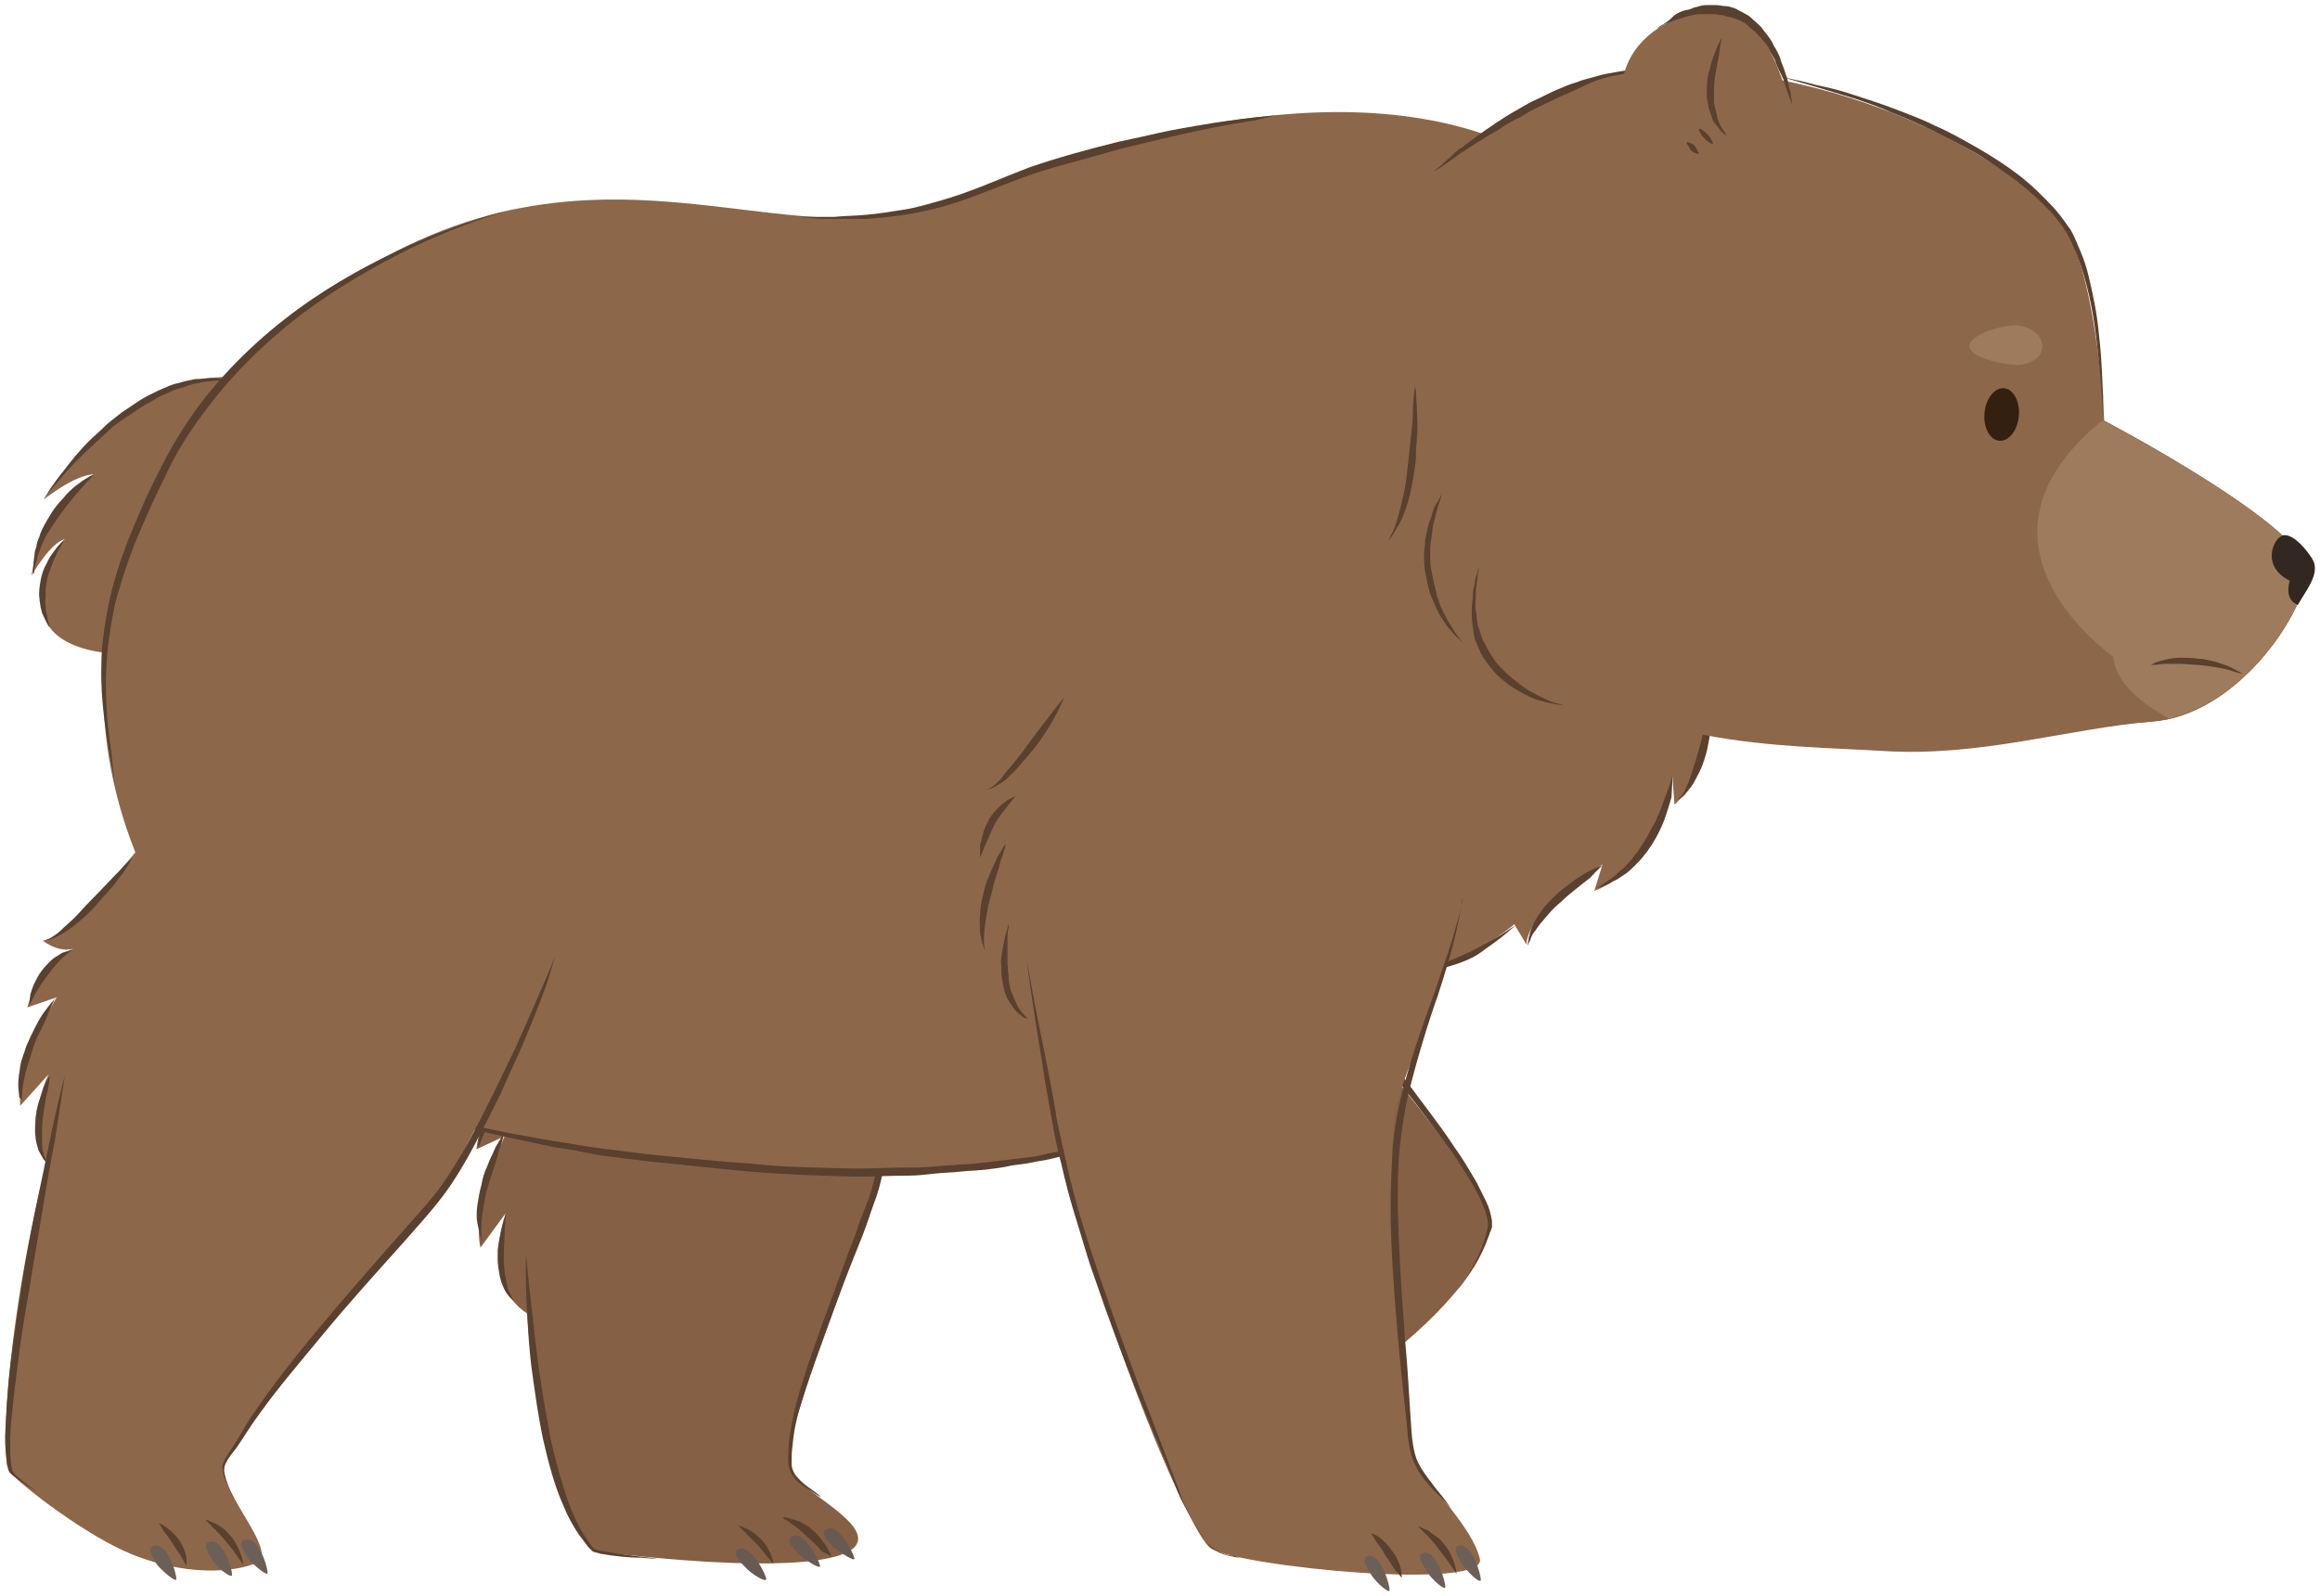 <svg xmlns="http://www.w3.org/2000/svg" xmlns:xlink="http://www.w3.org/1999/xlink" width="228.89" height="157.485" viewBox="16.6 15.6 228.89 157.485" version="1.1" xml:space="preserve">
  <!-- Generator: Sketch 49.3 (51167) - http://www.bohemiancoding.com/sketch -->
  <defs/>
  <g>
    <title>bear-walk-f</title>
    <desc>Created with Sketch.</desc>
    <g id="bear-walk-f" stroke="none" fill-rule="evenodd">
      <g id="bear-walk11" fill-rule="nonzero">
        <g id="Group">
          <path d="M 163.3 98 C 155.7 112.6 149.6 116.4 149.6 116.4 C 149.6 116.4 163.9 133 163.7 136.2 C 163.2 144.5 141.7 160 138.6 153.7 C 135.7 147.7 142.8 140.7 142.8 140.7 C 142.8 140.7 128.1 126.5 127 125.2 C 124.8 122.6 107.8 115.5 116.1 94 C 135.6 51.2 173.8 77.7 163.3 98 Z " id="Shape" fill="#856045" stroke-width="1"/>
          <path d="M 129.6 76.4 C 129.6 76.4 119.5 84.3 117.2 83.5 C 117.2 83.5 118.9 85.8 121 84.8 C 121 84.8 116.3 85.5 114.2 89.5 L 117.3 89.3 C 117.3 89.3 111.8 94.5 111.1 98.7 L 114.6 96.4 C 114.6 96.4 109.8 101.8 113 106.4 " id="Shape" fill="#856045" stroke-width="1"/>
          <path d="M 117.4 83.5 C 117.4 83.5 117.6 83.6 117.9 83.6 C 118.2 83.6 118.7 83.5 119.3 83.3 C 120.4 83 121.8 82.3 123.1 81.5 C 123.7 81.1 124.4 80.7 124.9 80.2 C 125.5 79.8 126 79.4 126.4 79 C 127.3 78.3 127.8 77.7 127.8 77.7 C 127.8 77.7 127.1 78.1 126.2 78.7 C 125.2 79.3 124 80.1 122.7 80.9 C 122.1 81.3 121.4 81.7 120.8 82 C 120.2 82.3 119.6 82.7 119.1 82.9 C 118.6 83.1 118.2 83.3 117.9 83.4 C 117.6 83.5 117.4 83.5 117.4 83.5 Z " id="Shape" fill="#59402F" stroke-width="1"/>
          <path d="M 114.2 89.6 C 114.2 89.6 114.5 89.3 115 88.8 C 115.5 88.3 116.1 87.7 116.8 87.1 C 117.1 86.8 117.5 86.5 117.8 86.3 C 118 86.2 118.1 86.1 118.3 86 C 118.5 85.9 118.6 85.8 118.8 85.7 C 119.1 85.5 119.4 85.4 119.5 85.3 C 119.7 85.2 119.8 85.2 119.8 85.2 C 119.8 85.2 119.7 85.2 119.5 85.2 C 119.3 85.2 119 85.2 118.6 85.3 C 118.4 85.3 118.2 85.4 118 85.5 C 117.8 85.6 117.6 85.7 117.4 85.8 C 117 86 116.6 86.3 116.2 86.6 C 115.5 87.2 114.9 88 114.5 88.6 C 114.3 89.2 114.2 89.6 114.2 89.6 Z " id="Shape" fill="#59402F" stroke-width="1"/>
          <path d="M 111 98.7 C 111 98.7 111.2 98 111.6 97 C 112.1 96 112.8 94.8 113.6 93.7 C 114 93.1 114.4 92.6 114.9 92 C 115.3 91.5 115.7 91 116.1 90.6 C 116.4 90.2 116.7 89.8 116.9 89.6 C 117.1 89.4 117.2 89.2 117.2 89.2 C 117.2 89.2 117 89.3 116.8 89.5 C 116.6 89.7 116.2 90 115.8 90.3 C 115 91 114 92.1 113.1 93.3 C 112.7 93.9 112.3 94.5 112 95.1 C 111.7 95.7 111.4 96.3 111.3 96.8 C 111.1 97.3 111.1 97.8 111 98.1 C 111 98.5 111 98.7 111 98.7 Z " id="Shape" fill="#59402F" stroke-width="1"/>
          <path d="M 142.6 140.6 C 142.6 140.6 140.2 138.5 136.7 135.2 C 135.8 134.4 134.9 133.5 133.9 132.5 C 132.9 131.5 132 130.4 131.1 129.2 C 130.1 128 129.1 126.9 128 125.7 C 126.9 124.5 125.7 123.5 124.5 122.4 C 123.3 121.4 121.9 120.5 120.6 119.6 C 119.4 118.7 118.4 117.5 117.6 116.2 C 117.2 115.6 116.8 114.9 116.4 114.3 C 116.2 114 116.1 113.7 115.9 113.4 C 115.8 113.1 115.6 112.8 115.5 112.5 C 115 111.2 114.7 110 114.5 108.8 C 114.1 106.4 114.1 104.4 114.2 103 C 114.3 101.6 114.4 100.8 114.4 100.8 C 114.4 100.8 114.2 101.6 114.1 103 C 114 104.4 113.9 106.4 114.2 108.8 C 114.4 110 114.7 111.3 115.2 112.6 C 115.3 112.9 115.5 113.3 115.6 113.6 C 115.8 113.9 115.9 114.2 116.1 114.6 C 116.5 115.3 116.8 115.9 117.2 116.5 C 118 117.8 119 119.1 120.3 120.1 C 121.6 121.1 122.9 121.9 124.2 122.9 C 125.4 123.9 126.6 124.9 127.7 126.1 C 128.8 127.2 129.9 128.3 130.9 129.4 C 131.9 130.5 132.9 131.6 133.9 132.6 C 134.9 133.6 135.8 134.5 136.7 135.3 C 138.5 136.9 140 138.2 141.1 139.2 C 142 140.1 142.6 140.6 142.6 140.6 Z " id="Shape" fill="#59402F" stroke-width="1"/>
          <path d="M 112.8 106 C 112.8 106 112.5 105.4 112.4 104.5 C 112.3 104 112.3 103.5 112.4 102.9 C 112.4 102.6 112.5 102.3 112.5 102 C 112.5 101.7 112.6 101.4 112.7 101.1 C 112.8 100.8 112.9 100.5 113 100.2 C 113.1 99.9 113.2 99.6 113.3 99.4 C 113.5 98.9 113.8 98.4 113.9 97.9 C 114.1 97.5 114.3 97.1 114.4 96.9 C 114.5 96.6 114.6 96.5 114.6 96.5 C 114.6 96.5 114.5 96.6 114.3 96.8 C 114.1 97 113.9 97.3 113.6 97.7 C 113.3 98.1 113 98.6 112.8 99.1 C 112.7 99.4 112.5 99.6 112.4 100 C 112.3 100.3 112.2 100.6 112.1 100.9 C 111.9 101.5 111.8 102.2 111.8 102.8 C 111.8 103.1 111.8 103.4 111.8 103.7 C 111.8 104 111.9 104.2 112 104.5 C 112.1 105 112.3 105.3 112.5 105.6 C 112.7 105.9 112.8 106 112.8 106 Z " id="Shape" fill="#59402F" stroke-width="1"/>
          <path d="M 159.9 143.4 C 160.9 142.4 161.6 141.3 162.3 140.1 C 162.6 139.5 162.9 138.9 163.2 138.2 C 163.3 137.9 163.5 137.6 163.6 137.2 C 163.7 137.1 163.7 136.9 163.8 136.7 C 163.8 136.5 163.8 136.3 163.8 136.1 C 163.7 135.4 163.5 134.7 163.2 134.1 C 162.9 133.5 162.6 132.9 162.3 132.3 C 161.6 131.1 160.9 129.9 160.1 128.8 C 158.6 126.5 156.9 124.4 155.3 122.2 C 153.6 120 151.9 118 150.1 115.9 L 150.1 116.3 C 152 114.8 153.6 113.1 155.1 111.3 C 155.8 110.4 156.6 109.4 157.2 108.5 C 157.5 108 157.8 107.5 158.1 107 C 158.4 106.5 158.7 106 159 105.5 C 158.4 106.5 157.7 107.5 157 108.4 C 156.3 109.3 155.6 110.2 154.8 111.1 C 154 112 153.2 112.8 152.4 113.6 C 151.6 114.4 150.7 115.2 149.8 115.9 L 149.5 116.1 L 149.7 116.3 C 151.5 118.4 153.2 120.5 154.8 122.6 C 156.5 124.7 158.1 126.9 159.7 129.1 C 160.5 130.2 161.2 131.3 161.9 132.5 C 162.2 133.1 162.6 133.7 162.8 134.3 C 163.1 134.9 163.3 135.5 163.4 136.2 C 163.4 136.4 163.4 136.5 163.4 136.6 C 163.4 136.8 163.3 136.9 163.3 137.1 C 163.2 137.4 163.1 137.7 163 138.1 C 162.8 138.7 162.5 139.4 162.2 140 C 161.9 140.6 161.6 141.2 161.2 141.8 C 160.8 142.3 160.4 142.9 159.9 143.4 Z " id="Shape" fill="#59402F" stroke-width="1"/>
          <g id="Shape">
            <path d="M 139.1 146.9 C 139.1 146.9 139.4 147.1 139.9 147.1 C 140.4 147.2 141.1 147.1 141.7 147 C 142.3 146.8 142.9 146.5 143.3 146.2 C 143.7 145.9 143.9 145.6 143.9 145.6 C 143.9 145.6 143.8 145.6 143.7 145.7 C 143.6 145.7 143.4 145.8 143.1 145.9 C 142.6 146 142.1 146.2 141.5 146.4 C 140.9 146.6 140.3 146.7 139.8 146.8 C 139.4 146.8 139.1 146.9 139.1 146.9 Z " fill="#59402F" stroke-width="1"/>
            <path d="M 137.8 152.4 C 137.8 152.4 138.2 152.5 138.8 152.5 C 139.4 152.5 140.2 152.4 140.9 152.1 C 141.3 152 141.6 151.8 141.9 151.6 C 142.2 151.4 142.5 151.2 142.7 151 C 142.9 150.8 143.1 150.6 143.2 150.5 C 143.3 150.4 143.3 150.3 143.3 150.3 C 143.3 150.3 143.2 150.3 143.1 150.4 C 143 150.5 142.7 150.6 142.5 150.7 C 142 151 141.4 151.3 140.7 151.5 C 140 151.8 139.3 152 138.8 152.1 C 138.1 152.2 137.8 152.4 137.8 152.4 Z " fill="#59402F" stroke-width="1"/>
            <path d="M 138.1 145.6 C 138.7 145.8 141.5 145.8 141.9 144.8 C 142.3 143.8 141 144.1 140.1 144.3 C 139.2 144.5 137.7 145.4 138.1 145.6 Z " fill="#6C5F57" stroke-width="1"/>
            <path d="M 136.8 150.9 C 137.4 151.1 140.2 151.1 140.6 150.1 C 141 149 139.7 149.4 138.8 149.6 C 137.9 149.8 136.4 150.8 136.8 150.9 Z " fill="#6C5F57" stroke-width="1"/>
            <path d="M 136.5 154.5 C 137.1 154.7 139.9 154.7 140.3 153.7 C 140.7 152.6 139.4 153 138.5 153.2 C 137.6 153.4 136.1 154.3 136.5 154.5 Z " fill="#6C5F57" stroke-width="1"/>
          </g>
          <path d="M 151 117.8 C 151 117.8 151 117.7 151 117.5 C 151 117.3 150.9 117.1 150.7 116.8 C 150.4 116.3 149.9 115.6 149.3 115.1 C 148.7 114.6 148 114.2 147.5 114 C 147.2 113.9 147 113.8 146.8 113.8 C 146.6 113.7 146.5 113.7 146.5 113.7 C 146.5 113.7 146.6 113.8 146.7 113.9 C 146.8 114 147 114.2 147.2 114.4 C 147.6 114.8 148.2 115.2 148.8 115.7 C 149.4 116.2 149.9 116.7 150.3 117.1 C 150.8 117.5 151 117.8 151 117.8 Z " id="Shape" fill="#59402F" stroke-width="1"/>
        </g>
        <g id="Group">
          <path d="M 97.3 84.1 C 97.3 84.1 111.5 106.9 102 135.8 C 97.2 150.3 92.8 159.4 95.1 161.5 C 97.4 163.6 102.2 166.1 101.1 168 C 100 169.9 92.2 170.7 75.6 168.7 C 73.6 168.5 67.8 154.9 68.6 138.5 C 69.2 125.8 65 118.5 61.9 109.7 C 58.8 101 49.9 85.6 51.4 77.8 C 52.9 70 56.1 56.1 73.5 58.4 C 90.9 60.7 96.1 77.9 97.3 84.1 Z " id="Shape" fill="#856045" stroke-width="1"/>
          <g id="Shape">
            <path d="M 92.9 169.9 C 92.9 169.9 92.9 169.6 92.7 169.1 C 92.5 168.6 92.2 168 91.7 167.5 C 91.2 167 90.7 166.6 90.2 166.4 C 89.7 166.2 89.4 166.1 89.4 166.1 C 89.4 166.1 89.5 166.2 89.6 166.3 C 89.7 166.4 89.8 166.5 90 166.7 C 90.3 167 90.8 167.5 91.2 167.9 C 91.6 168.3 92 168.8 92.3 169.2 C 92.7 169.7 92.9 169.9 92.9 169.9 Z " fill="#59402F" stroke-width="1"/>
            <path d="M 98.6 169.2 C 98.6 169.2 98.5 168.8 98.2 168.3 C 97.9 167.8 97.4 167.1 96.8 166.6 C 96.5 166.3 96.2 166.1 95.8 165.9 C 95.5 165.7 95.1 165.6 94.8 165.5 C 94.5 165.4 94.3 165.4 94.1 165.3 C 93.9 165.3 93.8 165.3 93.8 165.3 C 93.8 165.3 93.9 165.4 94 165.5 C 94.2 165.6 94.4 165.7 94.6 165.9 C 95.1 166.2 95.7 166.7 96.2 167.2 C 96.8 167.7 97.3 168.2 97.7 168.7 C 98.3 168.9 98.6 169.2 98.6 169.2 Z " fill="#59402F" stroke-width="1"/>
            <path d="M 92.2 171.4 C 92.1 170.8 90.8 168.3 89.7 168.4 C 88.6 168.6 89.5 169.6 90.1 170.2 C 90.7 170.9 92.2 171.8 92.2 171.4 Z " fill="#665A52" stroke-width="1"/>
            <path d="M 97.5 170.1 C 97.4 169.5 96.1 167 95 167.1 C 93.9 167.3 94.8 168.3 95.4 168.9 C 96.1 169.6 97.6 170.5 97.5 170.1 Z " fill="#665A52" stroke-width="1"/>
            <path d="M 100.9 169.4 C 100.8 168.8 99.5 166.3 98.4 166.4 C 97.3 166.6 98.2 167.6 98.8 168.2 C 99.5 168.8 100.9 169.7 100.9 169.4 Z " fill="#665A52" stroke-width="1"/>
          </g>
          <g id="Shape">
            <path d="M 73.3 111.2 C 73.3 111.2 66.7 122.2 64.3 122.3 C 64.3 122.3 66.7 123.9 68.3 122.1 C 68.3 122.1 64.1 124.4 63.6 129 L 66.4 127.7 C 66.4 127.7 63.1 134.5 64 138.7 L 66.5 135.3 C 66.5 135.3 63.9 142.1 68.6 145.2 " fill="#856045" stroke-width="1"/>
            <path d="M 64.5 122.2 C 64.5 122.2 64.7 122.2 65 122.1 C 65.3 122 65.7 121.7 66.2 121.4 C 67.1 120.7 68.2 119.6 69.1 118.3 C 69.6 117.7 70 117.1 70.4 116.5 C 70.8 115.9 71.1 115.3 71.4 114.8 C 71.9 113.8 72.3 113.1 72.3 113.1 C 72.3 113.1 71.8 113.7 71.1 114.6 C 70.4 115.5 69.5 116.7 68.6 117.9 C 68.2 118.5 67.7 119.1 67.3 119.6 C 66.9 120.1 66.4 120.6 66.1 121 C 65.7 121.4 65.4 121.7 65.1 121.9 C 64.6 122.1 64.5 122.2 64.5 122.2 Z " fill="#59402F" stroke-width="1"/>
            <path d="M 63.8 128.8 C 63.8 128.8 64 128.4 64.2 127.8 C 64.5 127.2 64.8 126.4 65.2 125.6 C 65.4 125.2 65.6 124.9 65.9 124.5 C 66.1 124.2 66.4 123.9 66.6 123.6 C 66.8 123.4 67 123.1 67.2 123 C 67.3 122.9 67.4 122.8 67.4 122.8 C 67.4 122.8 67.3 122.8 67.1 122.9 C 66.9 123 66.6 123.1 66.4 123.3 C 66.1 123.5 65.8 123.8 65.5 124.1 C 65.2 124.4 64.9 124.8 64.7 125.2 C 64.5 125.6 64.3 126 64.2 126.4 C 64.1 126.8 64 127.2 63.9 127.5 C 63.7 128.4 63.8 128.8 63.8 128.8 Z " fill="#59402F" stroke-width="1"/>
            <path d="M 64.2 138.1 C 64.2 138.1 64 137.4 64.1 136.4 C 64.1 135.9 64.2 135.3 64.3 134.7 C 64.4 134.1 64.5 133.4 64.7 132.8 C 64.9 132.1 65.1 131.5 65.3 130.9 C 65.5 130.3 65.7 129.7 65.8 129.2 C 66 128.7 66.1 128.3 66.2 128 C 66.3 127.7 66.3 127.5 66.3 127.5 C 66.3 127.5 66.2 127.6 66 127.9 C 65.9 128.2 65.6 128.5 65.4 129 C 65.2 129.5 64.9 130 64.7 130.6 C 64.4 131.2 64.2 131.9 64.1 132.5 C 63.9 133.2 63.8 133.9 63.7 134.5 C 63.6 135.2 63.6 135.8 63.7 136.3 C 63.8 136.8 63.9 137.3 64 137.5 C 64.1 138 64.2 138.1 64.2 138.1 Z " fill="#59402F" stroke-width="1"/>
            <path d="M 67.3 143.9 C 67.3 143.9 67.2 143.8 67.1 143.6 C 67 143.4 66.8 143.1 66.7 142.7 C 66.5 141.9 66.3 140.9 66.3 139.8 C 66.3 138.7 66.4 137.6 66.4 136.8 C 66.5 136 66.5 135.4 66.5 135.4 C 66.5 135.4 66.4 135.5 66.4 135.8 C 66.3 136 66.2 136.4 66.1 136.8 C 66 137.2 65.9 137.7 65.8 138.2 C 65.8 138.5 65.7 138.7 65.7 139 C 65.7 139.3 65.7 139.6 65.7 139.8 C 65.7 140.4 65.8 140.9 65.9 141.5 C 66 142 66.2 142.5 66.4 142.9 C 66.6 143.3 66.9 143.6 67 143.7 C 67.2 143.9 67.3 143.9 67.3 143.9 Z " fill="#59402F" stroke-width="1"/>
          </g>
          <path d="M 68.5 139.4 C 68.5 139.4 68.4 141.7 68.6 145.1 C 68.7 146.8 68.8 148.8 69.1 151 C 69.4 153.1 69.7 155.4 70.2 157.7 C 70.7 159.9 71.3 162.2 72.2 164.2 C 72.6 165.2 73.1 166.1 73.7 167 C 74 167.4 74.3 167.8 74.6 168.2 C 74.8 168.4 74.9 168.5 75.1 168.7 C 75.4 168.8 75.6 168.8 75.8 168.9 C 77.5 169.2 78.9 169.3 79.9 169.3 C 80.9 169.4 81.5 169.4 81.5 169.4 C 81.5 169.4 80.9 169.3 79.9 169.2 C 78.9 169.1 77.5 168.9 75.8 168.6 C 75.6 168.6 75.4 168.5 75.2 168.4 C 75.1 168.3 74.9 168.1 74.8 167.9 C 74.5 167.5 74.3 167.2 74 166.7 C 73.5 165.9 73.1 164.9 72.7 163.9 C 72 161.9 71.4 159.7 70.9 157.5 C 70.5 155.3 70.1 153 69.8 150.9 C 69.5 148.8 69.3 146.8 69.1 145.1 C 68.7 141.7 68.5 139.4 68.5 139.4 Z " id="Shape" fill="#59402F" stroke-width="1"/>
          <path d="M 103.2 96.5 C 103.2 96.5 103.5 100.9 103.7 107.4 C 103.8 110.7 103.9 114.5 103.9 118.6 C 103.9 120.6 103.8 122.8 103.7 124.9 C 103.6 127 103.4 129.2 103 131.3 C 102.8 132.4 102.5 133.4 102.1 134.4 C 101.7 135.4 101.3 136.4 101 137.4 C 100.2 139.4 99.5 141.4 98.8 143.3 C 97.4 147.1 96.1 150.7 95.2 153.9 C 94.8 155.5 94.5 157 94.4 158.3 C 94.4 159 94.3 159.6 94.4 160.2 C 94.5 160.8 94.8 161.3 95.1 161.6 C 95.8 162.3 96.5 162.6 96.9 162.9 C 97.3 163.2 97.6 163.3 97.6 163.3 C 97.6 163.3 97.4 163.1 97 162.8 C 96.6 162.5 95.9 162.1 95.3 161.4 C 95 161.1 94.7 160.6 94.7 160 C 94.7 159.4 94.7 158.8 94.8 158.2 C 94.9 156.9 95.2 155.4 95.7 153.9 C 96.6 150.8 98 147.2 99.4 143.4 C 100.1 141.5 100.9 139.5 101.7 137.5 C 102.1 136.5 102.4 135.5 102.8 134.4 C 103.2 133.4 103.5 132.3 103.7 131.2 C 104.1 129 104.3 126.8 104.4 124.7 C 104.5 122.5 104.5 120.4 104.5 118.4 C 104.5 114.3 104.3 110.5 104.1 107.2 C 103.7 100.8 103.2 96.5 103.2 96.5 Z " id="Shape" fill="#59402F" stroke-width="1"/>
        </g>
        <g id="Group">
          <g id="Shape">
            <path d="M 42.1 53.2 C 42.1 53.2 31.8 49.4 20.9 64.9 C 20.9 64.9 24 62.4 25.9 62.4 C 25.9 62.4 21 64.1 19.7 72.4 C 19.7 72.4 21.6 69.1 23 68.8 C 23 68.8 16.1 78.1 26.2 79.9 C 36.3 81.8 44.5 55.5 42.1 53.2 Z " fill="#8D674A" stroke-width="1"/>
            <path d="M 20.9 64.9 C 20.9 64.9 21.1 64.6 21.5 64.1 C 21.9 63.6 22.5 62.9 23.2 62.1 C 23.9 61.3 24.8 60.4 25.8 59.5 C 26.3 59 26.8 58.6 27.3 58.1 C 27.8 57.6 28.4 57.2 29 56.8 C 29.6 56.4 30.2 56 30.8 55.6 C 31.4 55.3 32 54.9 32.6 54.6 C 33.2 54.4 33.8 54 34.4 53.9 C 35 53.7 35.5 53.5 36.1 53.4 C 36.6 53.3 37.1 53.2 37.5 53.2 C 37.9 53.1 38.3 53.2 38.6 53.1 C 39.2 53.1 39.6 53.1 39.6 53.1 C 39.6 53.1 39.2 53.1 38.6 53 C 38.3 53 37.9 52.9 37.4 52.9 C 37 52.9 36.5 53 35.9 53 C 35.4 53.1 34.8 53.2 34.2 53.4 C 33.6 53.5 33 53.8 32.3 54.1 C 31.7 54.4 31 54.7 30.4 55.1 C 29.8 55.5 29.2 55.9 28.6 56.3 C 28 56.8 27.4 57.2 26.9 57.7 C 26.4 58.2 25.8 58.7 25.4 59.1 C 24.4 60.1 23.6 61.1 23 61.9 C 21.6 63.6 20.9 64.9 20.9 64.9 Z " fill="#59402F" stroke-width="1"/>
            <path d="M 25.9 62.4 C 25.9 62.4 25.2 62.7 24.3 63.4 C 23.8 63.7 23.3 64.2 22.9 64.7 C 22.4 65.2 21.9 65.8 21.5 66.5 C 21.1 67.2 20.7 67.8 20.5 68.5 C 20.4 68.8 20.2 69.2 20.2 69.5 C 20.1 69.8 20 70.1 20 70.4 C 19.9 71 19.9 71.4 19.9 71.8 C 19.9 72.1 19.9 72.3 19.9 72.3 C 19.9 72.3 20 72.1 20 71.8 C 20 71.6 20.1 71.4 20.1 71.2 C 20.2 71 20.3 70.7 20.3 70.5 C 20.4 70.2 20.5 70 20.6 69.7 C 20.7 69.4 20.8 69.1 21 68.8 C 21.1 68.5 21.3 68.2 21.5 67.9 C 21.7 67.6 21.9 67.3 22.1 67 C 22.9 65.8 23.9 64.6 24.6 63.8 C 25.4 62.9 25.9 62.4 25.9 62.4 Z " fill="#59402F" stroke-width="1"/>
            <path d="M 23 68.8 C 23 68.8 22.5 69.2 22 69.9 C 21.7 70.3 21.4 70.7 21.2 71.2 C 20.9 71.7 20.7 72.3 20.6 72.9 C 20.5 73.5 20.4 74.1 20.5 74.7 C 20.5 75 20.6 75.3 20.6 75.5 C 20.7 75.8 20.7 76 20.8 76.2 C 21 76.6 21.2 77 21.3 77.2 C 21.4 77.4 21.5 77.5 21.5 77.5 C 21.5 77.5 21.5 77.4 21.4 77.1 C 21.4 77 21.3 76.8 21.3 76.7 C 21.3 76.5 21.2 76.3 21.2 76.1 C 21.1 75.9 21.1 75.7 21.1 75.4 C 21.1 75.2 21 74.9 21.1 74.6 C 21.1 74.3 21.1 74.1 21.1 73.8 C 21.1 73.5 21.2 73.2 21.2 73 C 21.3 72.4 21.5 71.9 21.7 71.4 C 21.9 70.9 22.1 70.4 22.3 70 C 22.7 69.3 23 68.8 23 68.8 Z " fill="#59402F" stroke-width="1"/>
          </g>
          <g id="Shape">
            <path d="M 185.3 84.1 C 185.3 84.1 185.2 91.9 181.8 95 L 181.6 92.2 C 181.6 92.2 180.5 101 173.9 103.5 L 174.7 100.9 C 174.7 100.9 167.3 105.4 167.2 108.8 L 166 106.8 C 166 106.8 159.2 112.5 156.2 110.5 " fill="#8D674A" stroke-width="1"/>
            <g>
              <path d="M 163.2 28.9 C 144.4 22.4 120.3 31.7 109 35.8 C 92.5 41.6 72.9 25.3 45.7 46.9 C 18.5 68.5 23.3 101.4 43.2 117.9 C 65.4 136.3 144.9 137.6 159.4 109.5 C 159.4 109.5 185.9 99.7 187.5 72.4 " fill="#8D674A" stroke-width="1"/>
              <path d="M 185.5 84.1 C 185.5 84.1 185.3 84.8 185.1 85.8 C 184.9 86.8 184.6 88.2 184.2 89.6 C 184.1 89.9 184 90.3 183.9 90.6 C 183.8 90.9 183.7 91.3 183.6 91.6 C 183.4 92.2 183.2 92.8 183 93.2 C 182.9 93.4 182.8 93.7 182.7 93.8 C 182.6 94 182.5 94.2 182.4 94.2 C 182.2 94.4 182.1 94.6 182.1 94.6 C 182.1 94.6 182.2 94.5 182.5 94.3 C 182.6 94.2 182.8 94.1 182.9 93.9 C 183.1 93.7 183.2 93.5 183.4 93.3 C 183.7 92.9 184 92.3 184.3 91.7 C 184.6 91.1 184.8 90.4 185 89.7 C 185.3 88.3 185.5 86.9 185.6 85.8 C 185.5 84.9 185.5 84.1 185.5 84.1 Z " fill="#59402F" stroke-width="1"/>
              <path d="M 181.6 92.1 C 181.6 92.1 181.4 93 180.9 94.2 C 180.7 94.8 180.4 95.6 180.1 96.3 C 179.9 96.7 179.7 97.1 179.5 97.4 C 179.3 97.8 179.1 98.2 178.9 98.5 C 178.7 98.9 178.4 99.2 178.2 99.6 C 177.9 99.9 177.7 100.3 177.4 100.6 C 177.1 100.9 176.9 101.2 176.6 101.4 C 176.3 101.6 176.1 101.9 175.8 102.1 C 175.5 102.3 175.3 102.5 175.1 102.6 C 174.9 102.7 174.7 102.9 174.5 103 C 174.2 103.2 174 103.3 174 103.3 C 174 103.3 174.2 103.2 174.6 103.1 C 174.8 103 175 102.9 175.3 102.8 C 175.5 102.7 175.8 102.5 176.1 102.4 C 176.4 102.2 176.7 102 177 101.8 C 177.3 101.6 177.6 101.3 177.9 101 C 178.2 100.7 178.5 100.4 178.8 100 C 179.1 99.7 179.3 99.3 179.6 98.9 C 180.1 98.1 180.5 97.3 180.8 96.5 C 181.1 95.7 181.3 94.9 181.5 94.3 C 181.6 93 181.6 92.1 181.6 92.1 Z " fill="#59402F" stroke-width="1"/>
              <path d="M 174.7 101 C 174.7 101 174 101.2 173.1 101.7 C 172.6 102 172.1 102.3 171.6 102.7 C 171.1 103.1 170.5 103.5 170 104 C 169.5 104.5 169 105 168.6 105.6 C 168.2 106.1 167.9 106.7 167.7 107.2 C 167.6 107.5 167.5 107.7 167.5 107.9 C 167.4 108.1 167.4 108.3 167.4 108.4 C 167.3 108.7 167.3 108.9 167.3 108.9 C 167.3 108.9 167.4 108.7 167.5 108.5 C 167.6 108.4 167.6 108.2 167.7 108 C 167.8 107.8 167.9 107.6 168.1 107.4 C 168.2 107.2 168.4 107 168.6 106.7 C 168.8 106.5 169 106.2 169.2 106 C 169.6 105.5 170.1 105 170.6 104.6 C 171.1 104.1 171.6 103.7 172.1 103.3 C 172.6 102.9 173.1 102.5 173.5 102.2 C 174.2 101.4 174.7 101 174.7 101 Z " fill="#59402F" stroke-width="1"/>
              <path d="M 166.1 106.9 C 166.1 106.9 165.5 107.3 164.6 107.9 C 164.1 108.2 163.6 108.5 163 108.8 C 162.4 109.1 161.8 109.5 161.2 109.7 C 160.6 110 159.9 110.3 159.3 110.5 C 159 110.6 158.7 110.7 158.4 110.8 C 158.1 110.9 157.8 110.9 157.6 111 C 157.3 111 157.1 111.1 156.9 111.1 C 156.7 111.1 156.5 111.1 156.3 111.1 C 156 111.1 155.8 111.1 155.8 111.1 C 155.8 111.1 156 111.1 156.3 111.2 C 156.5 111.2 156.6 111.3 156.9 111.3 C 157.1 111.3 157.4 111.3 157.6 111.3 C 158.1 111.3 158.8 111.2 159.4 111 C 160.1 110.8 160.7 110.6 161.4 110.3 C 162.1 110 162.7 109.6 163.2 109.2 C 163.8 108.8 164.3 108.4 164.7 108.1 C 165.6 107.4 166.1 106.9 166.1 106.9 Z " fill="#59402F" stroke-width="1"/>
              <path d="M 142.4 27 C 142.4 27 139.3 27.2 134.7 28 C 133.6 28.2 132.3 28.4 131 28.7 C 129.7 29 128.3 29.3 126.9 29.6 C 124.1 30.3 121.1 31.1 118.2 32.1 C 115.3 33.2 112.5 34.5 109.7 35.3 C 108.3 35.7 107 36.1 105.7 36.3 C 104.4 36.5 103.2 36.7 102 36.8 C 100.9 36.9 99.8 36.9 98.9 37 C 98 37 97.1 37 96.5 37 C 95.1 37 94.4 36.9 94.4 36.9 C 94.4 36.9 95.2 37 96.5 37.1 C 97.2 37.2 98 37.2 98.9 37.2 C 99.8 37.2 100.9 37.2 102.1 37.2 C 103.3 37.1 104.5 37 105.8 36.8 C 107.1 36.6 108.5 36.3 109.9 35.9 C 112.7 35.1 115.5 33.8 118.4 32.8 C 119.9 32.3 121.3 31.9 122.8 31.5 C 124.3 31.1 125.7 30.7 127.1 30.3 C 129.9 29.6 132.5 29 134.8 28.5 C 137.1 28 139 27.7 140.3 27.5 C 141.6 27.2 142.4 27 142.4 27 Z " fill="#59402F" stroke-width="1"/>
              <path d="M 68.3 36 C 68.3 36 67.1 36.2 65.1 36.8 C 63.1 37.4 60.1 38.4 56.8 39.9 C 53.5 41.4 49.7 43.4 46 46.1 C 42.3 48.8 38.7 52.2 35.8 56.2 C 34.4 58.2 33.1 60.4 32.1 62.5 C 31 64.6 30.1 66.8 29.2 69 C 28.4 71.1 27.7 73.3 27.3 75.3 C 26.9 77.4 26.6 79.3 26.6 81.2 C 26.5 84.9 27.1 87.9 27.4 90 C 27.8 92.1 28 93.3 28 93.3 C 28 93.3 27.8 92.1 27.6 90 C 27.3 87.9 26.9 84.9 27.1 81.2 C 27.2 79.4 27.5 77.4 27.9 75.4 C 28.4 73.4 29.1 71.3 29.9 69.2 C 30.8 67.1 31.7 65 32.8 62.8 C 33.8 60.6 35 58.6 36.5 56.6 C 39.3 52.7 42.8 49.3 46.5 46.5 C 50.1 43.8 53.9 41.7 57.1 40.1 C 60.4 38.5 63.2 37.5 65.3 36.8 C 67.1 36.2 68.3 36 68.3 36 Z " fill="#59402F" stroke-width="1"/>
              <path d="M 153.8 116.6 C 153.8 116.6 153.4 116.9 152.8 117.3 C 152.1 117.7 151.1 118.4 149.8 119.1 C 149.1 119.5 148.4 119.9 147.6 120.3 C 146.8 120.7 145.9 121.1 144.9 121.6 C 143.9 122 142.9 122.5 141.8 123 C 140.7 123.4 139.5 123.9 138.3 124.4 C 137.1 124.9 135.8 125.3 134.5 125.8 C 133.2 126.3 131.8 126.6 130.3 127.1 C 127.4 127.9 124.4 128.6 121.2 129.2 C 120.4 129.3 119.6 129.5 118.8 129.7 C 118 129.8 117.2 129.9 116.3 130 C 115.5 130.1 114.6 130.2 113.8 130.3 C 113 130.4 112.1 130.5 111.3 130.5 C 110.5 130.6 109.6 130.6 108.7 130.7 C 107.8 130.8 107 130.8 106.1 130.8 C 104.4 130.8 102.6 130.9 100.9 130.9 C 97.4 130.8 94 130.8 90.6 130.4 C 87.2 130.2 83.8 129.8 80.6 129.5 C 79 129.3 77.4 129.1 75.8 128.9 C 74.2 128.7 72.7 128.4 71.3 128.2 C 68.4 127.7 65.6 127.2 63.1 126.6 C 60.6 126 58.3 125.3 56.3 124.7 C 55.3 124.4 54.4 124 53.5 123.7 C 52.7 123.3 51.9 123.1 51.2 122.7 C 49.8 122.1 48.8 121.4 48.1 121 C 47.4 120.5 47.1 120.2 47.1 120.2 C 47.1 120.2 47.4 120.5 48.1 121 C 48.8 121.5 49.8 122.1 51.2 122.8 C 51.9 123.2 52.7 123.5 53.5 123.9 C 54.4 124.2 55.3 124.6 56.3 125 C 58.3 125.7 60.6 126.4 63.1 127 C 65.6 127.6 68.4 128.2 71.3 128.8 C 72.8 129 74.3 129.3 75.8 129.6 C 77.4 129.8 78.9 130 80.6 130.2 C 83.8 130.5 87.2 130.9 90.6 131.2 C 94 131.5 97.5 131.6 101 131.7 C 102.7 131.7 104.5 131.6 106.2 131.6 C 107.1 131.6 107.9 131.5 108.8 131.4 C 109.7 131.3 110.5 131.3 111.4 131.2 C 112.3 131.1 113.1 131.1 113.9 131 C 114.7 130.9 115.6 130.8 116.4 130.6 C 117.2 130.5 118.1 130.4 118.9 130.2 C 119.7 130.1 120.5 129.9 121.3 129.7 C 124.5 129.1 127.6 128.3 130.4 127.5 C 131.8 127 133.2 126.7 134.6 126.2 C 135.9 125.7 137.2 125.3 138.4 124.8 C 139.6 124.3 140.8 123.8 141.9 123.4 C 143 122.9 144 122.4 145 122 C 145.9 121.5 146.8 121.1 147.6 120.6 C 148.4 120.1 149.1 119.7 149.8 119.4 C 151.1 118.6 152.1 118 152.8 117.5 C 153.5 116.9 153.8 116.6 153.8 116.6 Z " fill="#59402F" stroke-width="1"/>
            </g>
          </g>
        </g>
        <g id="Group">
          <g id="Shape">
            <g>
              <path d="M 163.3 91.4 C 160.6 114.1 154.7 120 154.1 126.5 C 153.5 133 154.9 157 156.4 159.9 C 157.9 162.7 161.8 166.2 162.6 169.4 C 163.4 172.6 139.1 170.2 136.1 168.4 C 133.2 166.7 117 126.7 117.5 103.6 C 121.5 56.8 166 68.7 163.3 91.4 Z " stroke-width="1" fill="#8D674A"/>
              <path d="M 123.8 82.3 C 123.8 82.3 117 93.1 114.6 93.2 C 114.6 93.2 117 94.8 118.6 93.1 C 118.6 93.1 114.4 95.3 113.8 99.9 L 116.6 98.6 C 116.6 98.6 113.2 105.3 114 109.6 L 116.5 106.2 C 116.5 106.2 113.8 112.9 118.4 116.1 " stroke-width="1" fill="#8D674A"/>
            </g>
            <g>
              <path d="M 113.9 93.5 C 113.9 93.5 114.1 93.5 114.4 93.4 C 114.7 93.3 115.1 93 115.6 92.7 C 116.5 92 117.5 90.8 118.5 89.6 C 119 89 119.4 88.4 119.8 87.8 C 120.2 87.2 120.5 86.6 120.8 86.1 C 121.3 85.1 121.6 84.4 121.6 84.4 C 121.6 84.4 121.1 85 120.4 85.9 C 119.7 86.8 118.8 88 117.9 89.2 C 117.5 89.8 117 90.4 116.6 90.9 C 116.2 91.4 115.7 91.9 115.4 92.4 C 115 92.8 114.7 93.1 114.4 93.3 C 114.1 93.5 113.9 93.5 113.9 93.5 Z " stroke-width="1" fill="#59402F"/>
              <path d="M 113.3 100.2 C 113.3 100.2 113.5 99.8 113.7 99.2 C 114 98.6 114.3 97.8 114.7 97 C 114.9 96.6 115.1 96.3 115.4 95.9 C 115.6 95.6 115.9 95.3 116.1 95 C 116.3 94.8 116.5 94.5 116.6 94.4 C 116.7 94.3 116.8 94.2 116.8 94.2 C 116.8 94.2 116.7 94.2 116.5 94.3 C 116.3 94.4 116 94.5 115.8 94.7 C 115.5 94.9 115.2 95.2 114.9 95.5 C 114.6 95.8 114.3 96.2 114.1 96.6 C 113.9 97 113.7 97.4 113.6 97.8 C 113.5 98.2 113.4 98.6 113.3 98.9 C 113.3 99.7 113.3 100.2 113.3 100.2 Z " stroke-width="1" fill="#59402F"/>
              <path d="M 113.8 109.5 C 113.8 109.5 113.6 108.8 113.7 107.8 C 113.7 107.3 113.8 106.7 113.9 106.1 C 114 105.5 114.1 104.8 114.3 104.2 C 114.5 103.5 114.6 102.9 114.8 102.3 C 115 101.7 115.2 101.1 115.3 100.6 C 115.5 100.1 115.6 99.7 115.7 99.4 C 115.8 99.1 115.8 98.9 115.8 98.9 C 115.8 98.9 115.7 99 115.5 99.3 C 115.4 99.6 115.1 99.9 114.9 100.4 C 114.7 100.9 114.4 101.4 114.2 102 C 113.9 102.6 113.7 103.3 113.6 103.9 C 113.4 104.6 113.3 105.3 113.3 105.9 C 113.2 106.6 113.3 107.2 113.3 107.7 C 113.4 108.2 113.5 108.7 113.6 108.9 C 113.7 109.3 113.8 109.5 113.8 109.5 Z " stroke-width="1" fill="#59402F"/>
              <path d="M 118 116.1 C 118 116.1 117.5 115.7 117 114.9 C 116.8 114.5 116.6 114 116.4 113.5 C 116.2 113 116.1 112.4 116.1 111.7 C 116 111.4 116.1 111.1 116 110.8 C 116 110.5 116 110.2 116 109.9 C 116 109.3 116 108.8 116 108.3 C 116 107.8 116 107.4 116.1 107.2 C 116.1 106.9 116.1 106.8 116.1 106.8 C 116.1 106.8 116 106.9 116 107.2 C 115.9 107.5 115.8 107.8 115.7 108.3 C 115.6 108.8 115.5 109.3 115.4 109.9 C 115.4 110.2 115.3 110.5 115.4 110.8 C 115.4 111.1 115.4 111.4 115.4 111.8 C 115.5 112.4 115.6 113.1 115.8 113.7 C 115.9 114 116.1 114.3 116.2 114.5 C 116.4 114.7 116.5 115 116.7 115.2 C 117 115.6 117.4 115.8 117.6 116 C 117.8 116.1 118 116.1 118 116.1 Z " stroke-width="1" fill="#59402F"/>
            </g>
          </g>
          <path d="M 159.8 164.5 C 159.8 164.5 159.3 163.7 158.2 162.4 C 157.7 161.7 157 160.9 156.5 159.9 C 156 158.8 155.9 157.5 155.8 156 C 155.7 154.5 155.6 152.9 155.5 151.3 C 155.4 149.6 155.2 147.9 155.1 146 C 154.8 142.4 154.6 138.5 154.5 134.6 C 154.5 132.7 154.5 130.7 154.7 128.8 C 154.9 126.9 155.2 125.1 155.6 123.3 C 156.5 119.8 157.5 116.5 158.5 113.7 C 159.4 110.9 160.1 108.5 160.4 106.9 C 160.6 106.1 160.7 105.4 160.8 104.9 C 160.9 104.4 160.9 104.2 160.9 104.2 C 160.9 104.2 160.8 104.4 160.8 104.9 C 160.7 105.3 160.6 106 160.3 106.8 C 160.1 107.6 159.8 108.6 159.4 109.8 C 159 110.9 158.6 112.2 158.1 113.6 C 157.1 116.4 155.9 119.6 155 123.2 C 154.5 125 154.2 126.9 154 128.8 C 153.9 130.7 153.8 132.7 153.8 134.7 C 153.8 138.6 154.1 142.5 154.4 146.2 C 154.7 149.9 155.1 153.3 155.4 156.2 C 155.5 157.7 155.7 159.1 156.2 160.1 C 156.7 161.2 157.5 162 158 162.6 C 159.2 163.7 159.8 164.5 159.8 164.5 Z " id="Shape" fill="#59402F" stroke-width="1"/>
          <g id="Shape">
            <path d="M 154.9 171.3 C 154.9 171.3 154.9 170.9 154.8 170.4 C 154.7 169.9 154.4 169.2 154 168.7 C 153.6 168.1 153.1 167.6 152.7 167.3 C 152.3 167 151.9 166.9 151.9 166.9 C 151.9 166.9 151.9 167 152 167.1 C 152.1 167.2 152.2 167.4 152.3 167.6 C 152.6 168 153 168.5 153.3 169.1 C 153.7 169.6 154 170.2 154.3 170.6 C 154.7 171 154.9 171.3 154.9 171.3 Z " fill="#59402F" stroke-width="1"/>
            <path d="M 160.3 170.9 C 160.3 170.9 160.3 170.5 160.1 169.9 C 159.9 169.3 159.6 168.6 159.1 168 C 158.9 167.7 158.6 167.4 158.3 167.2 C 158 167 157.7 166.8 157.5 166.6 C 157.2 166.5 157 166.4 156.8 166.3 C 156.6 166.2 156.5 166.2 156.5 166.2 C 156.5 166.2 156.6 166.3 156.7 166.4 C 156.8 166.5 157 166.7 157.2 166.9 C 157.6 167.3 158.1 167.8 158.5 168.4 C 159 169 159.4 169.6 159.7 170 C 160.1 170.6 160.3 170.9 160.3 170.9 Z " fill="#59402F" stroke-width="1"/>
            <path d="M 153.7 172.5 C 153.7 171.9 152.9 169.2 151.8 169.1 C 150.7 169.1 151.4 170.2 151.9 171 C 152.4 171.8 153.7 172.9 153.7 172.5 Z " fill="#6C5F57" stroke-width="1"/>
            <path d="M 159.2 172.2 C 159.2 171.6 158.4 168.9 157.3 168.8 C 156.2 168.8 156.9 169.9 157.4 170.7 C 157.9 171.5 159.2 172.6 159.2 172.2 Z " fill="#6C5F57" stroke-width="1"/>
            <path d="M 162.7 171.5 C 162.7 170.9 161.9 168.2 160.8 168.1 C 159.7 168 160.4 169.2 160.9 170 C 161.4 170.7 162.6 171.9 162.7 171.5 Z " fill="#6C5F57" stroke-width="1"/>
          </g>
          <path d="M 139 169.3 C 139 169.3 138.7 169.3 138.3 169.2 C 137.8 169.1 137.1 169 136.4 168.5 C 136 168.3 135.7 167.9 135.4 167.5 C 135.1 167.1 134.8 166.6 134.5 166 C 133.9 164.9 133.2 163.7 132.8 162.3 C 131.7 159.5 130.5 156.2 129.1 152.7 C 127.8 149.2 126.4 145.4 125.1 141.6 C 123.8 137.8 122.6 134 121.8 130.3 C 121.6 129.4 121.4 128.5 121.2 127.6 C 121 126.7 120.8 125.9 120.7 125 C 120.4 123.3 120.1 121.7 119.8 120.2 C 119.2 117.2 118.7 114.8 118.4 113.1 C 118.1 111.4 117.9 110.4 117.9 110.4 C 117.9 110.4 118.4 114.4 119.4 120.3 C 119.6 121.8 119.9 123.4 120.2 125.1 C 120.5 126.8 120.8 128.6 121.3 130.4 C 121.7 132.2 122.2 134.1 122.8 136 C 123.4 137.9 123.9 139.8 124.6 141.7 C 125.9 145.5 127.3 149.3 128.7 152.8 C 130.1 156.3 131.5 159.5 132.6 162.3 C 133.1 163.7 133.9 164.9 134.5 166 C 134.8 166.5 135.1 167 135.4 167.5 C 135.7 167.9 136.1 168.2 136.5 168.5 C 137.3 169 138 169.1 138.4 169.1 C 138.8 169.3 139 169.3 139 169.3 Z " id="Shape" fill="#59402F" stroke-width="1"/>
        </g>
        <g id="Group">
          <path d="M 78.2 91 C 78.2 91 66.8 124.1 58.9 134.7 C 56.4 138 38 157.9 38.7 161 C 39.4 164.1 43.9 168.8 41.9 169.8 C 40.7 170.4 36 171.5 29.7 169 C 25.2 167.2 19 162.4 17.6 160.9 C 16.2 159.4 18.1 137.2 24 121.4 C 28.5 109.5 30.4 97.3 32.9 88.4 C 35.4 79.5 35.9 62.9 41.6 57.4 C 47.3 51.9 60.7 44.6 73.6 56.5 C 86.5 68.4 80.8 85.3 78.2 91 Z " id="Shape" fill="#8D674A" stroke-width="1"/>
          <g id="Shape">
            <path d="M 31 98.4 C 31 98.4 23.1 108.5 20.8 108.4 C 20.8 108.4 23 110.2 24.8 108.7 C 24.8 108.7 20.4 110.5 19.3 115 L 22.2 114 C 22.2 114 18.2 120.4 18.6 124.7 L 21.4 121.6 C 21.4 121.6 18.1 128 22.3 131.7 " fill="#8D674A" stroke-width="1"/>
            <path d="M 21 108.4 C 21 108.4 21.2 108.4 21.5 108.3 C 21.8 108.2 22.3 108 22.8 107.7 C 23.8 107.1 25 106.1 26 105 C 26.5 104.4 27 103.9 27.5 103.3 C 28 102.8 28.3 102.2 28.7 101.8 C 29.3 100.9 29.7 100.2 29.7 100.2 C 29.7 100.2 29.1 100.7 28.4 101.5 C 27.6 102.3 26.6 103.4 25.5 104.5 C 25 105 24.5 105.6 24 106.1 C 23.5 106.6 23 107 22.6 107.4 C 22.2 107.8 21.8 108 21.5 108.2 C 21.2 108.3 21 108.4 21 108.4 Z " fill="#59402F" stroke-width="1"/>
            <path d="M 19.5 114.8 C 19.5 114.8 19.7 114.4 20 113.8 C 20.3 113.2 20.8 112.5 21.3 111.8 C 21.6 111.5 21.8 111.1 22.1 110.8 C 22.4 110.5 22.6 110.2 22.9 110 C 23.1 109.8 23.4 109.6 23.5 109.5 C 23.7 109.4 23.7 109.3 23.7 109.3 C 23.7 109.3 23.6 109.3 23.4 109.4 C 23.2 109.5 22.9 109.5 22.6 109.7 C 22.3 109.9 21.9 110.1 21.6 110.4 C 21.3 110.7 21 111 20.7 111.4 C 20.4 111.8 20.2 112.2 20 112.6 C 19.8 113 19.7 113.4 19.6 113.7 C 19.5 114.4 19.5 114.8 19.5 114.8 Z " fill="#59402F" stroke-width="1"/>
            <path d="M 18.8 124.2 C 18.8 124.2 18.7 123.5 18.9 122.5 C 19 122 19.1 121.4 19.3 120.8 C 19.5 120.2 19.7 119.6 19.9 118.9 C 20.1 118.3 20.4 117.6 20.7 117.1 C 21 116.5 21.2 116 21.4 115.5 C 21.6 115 21.8 114.6 21.9 114.4 C 22 114.1 22.1 114 22.1 114 C 22.1 114 22 114.1 21.8 114.4 C 21.6 114.6 21.3 115 21 115.4 C 20.7 115.8 20.4 116.3 20.1 116.9 C 19.8 117.5 19.5 118.1 19.2 118.8 C 19 119.5 18.7 120.1 18.6 120.8 C 18.5 121.4 18.4 122.1 18.4 122.6 C 18.4 123.1 18.5 123.6 18.5 123.9 C 18.8 124 18.8 124.2 18.8 124.2 Z " fill="#59402F" stroke-width="1"/>
            <path d="M 21.3 130.3 C 21.3 130.3 21.2 130.2 21.1 130 C 21 129.8 20.9 129.5 20.8 129.1 C 20.7 128.3 20.7 127.2 20.8 126.2 C 20.9 125.1 21.1 124 21.3 123.2 C 21.5 122.4 21.5 121.8 21.5 121.8 C 21.5 121.8 21.4 121.9 21.3 122.1 C 21.2 122.3 21 122.6 20.9 123 C 20.8 123.4 20.6 123.9 20.4 124.4 C 20.3 124.7 20.3 124.9 20.2 125.2 C 20.2 125.5 20.1 125.8 20.1 126 C 20.1 126.6 20 127.1 20.1 127.7 C 20.1 128.2 20.3 128.7 20.4 129.1 C 20.6 129.5 20.8 129.8 20.9 130 C 21.2 130.2 21.3 130.3 21.3 130.3 Z " fill="#59402F" stroke-width="1"/>
          </g>
          <path d="M 23 121.7 C 23 121.7 22.3 124.3 21.5 128.2 C 21.1 130.2 20.6 132.5 20.1 134.9 C 19.6 137.4 19.1 140 18.7 142.7 C 18.3 145.4 17.9 148 17.6 150.5 C 17.3 153 17.2 155.4 17.1 157.4 C 17.1 158.4 17.2 159.3 17.3 160.2 C 17.4 160.4 17.4 160.6 17.5 160.8 C 17.6 161 17.8 161.1 17.9 161.2 C 18.2 161.4 18.4 161.6 18.7 161.8 C 19.7 162.5 20.3 162.8 20.3 162.8 C 20.3 162.8 19.7 162.4 18.8 161.7 C 18.6 161.5 18.3 161.3 18.1 161.1 C 18 161 17.9 160.9 17.8 160.7 C 17.8 160.5 17.7 160.3 17.7 160.1 C 17.6 159.3 17.6 158.4 17.6 157.4 C 17.7 155.4 18 153.1 18.3 150.6 C 18.6 148.1 19 145.5 19.5 142.8 C 19.9 140.1 20.4 137.5 20.8 135 C 21.2 132.5 21.6 130.2 22 128.2 C 22.6 124.4 23 121.7 23 121.7 Z " id="Shape" fill="#59402F" stroke-width="1"/>
          <path d="M 71.4 109.9 C 71.4 109.9 69.9 113.6 67.4 119.1 C 66.1 121.8 64.6 125 62.8 128.3 C 61.9 129.9 60.9 131.6 59.7 133.2 C 58.5 134.7 57.1 136.2 55.8 137.7 C 50.5 143.7 45.2 149.8 41.8 154.8 C 40.9 156 40.3 157.3 39.6 158.3 C 39.3 158.8 38.9 159.3 38.7 159.8 C 38.4 160.3 38.6 160.9 38.7 161.3 C 39 162.1 39.3 162.7 39.5 163.2 C 39.7 163.6 39.8 163.8 39.8 163.8 C 39.8 163.8 39.7 163.6 39.5 163.1 C 39.3 162.7 39 162 38.8 161.2 C 38.7 160.8 38.6 160.3 38.9 159.9 C 39.1 159.5 39.5 159 39.9 158.5 C 40.6 157.5 41.3 156.3 42.2 155.1 C 43.9 152.7 46.2 150 48.6 147.1 C 51 144.2 53.7 141.2 56.4 138.2 C 57.7 136.7 59.1 135.2 60.3 133.6 C 61.5 132 62.5 130.3 63.4 128.6 C 64.3 126.9 65.1 125.3 65.9 123.7 C 66.6 122.1 67.3 120.6 67.9 119.3 C 69.1 116.5 70 114.2 70.6 112.5 C 71.1 110.8 71.4 109.9 71.4 109.9 Z " id="Shape" fill="#59402F" stroke-width="1"/>
        </g>
        <g id="Group">
          <path d="M 35 170.1 C 35 170.1 35 169.8 35 169.3 C 34.9 168.8 34.7 168.2 34.3 167.6 C 33.9 167 33.4 166.6 33 166.3 C 32.6 166 32.3 165.9 32.3 165.9 C 32.3 165.9 32.3 166 32.4 166.1 C 32.5 166.2 32.6 166.4 32.7 166.6 C 33 167 33.4 167.5 33.7 168 C 34 168.5 34.4 169 34.6 169.4 C 34.8 169.8 35 170.1 35 170.1 Z " id="Shape" fill="#59402F" stroke-width="1"/>
          <path d="M 40.6 170 C 40.6 170 40.6 169.6 40.4 169.1 C 40.2 168.5 39.9 167.8 39.4 167.2 C 39.1 166.9 38.9 166.6 38.6 166.4 C 38.3 166.2 38 166 37.8 165.9 C 37.5 165.8 37.3 165.7 37.1 165.6 C 36.9 165.6 36.8 165.5 36.8 165.5 C 36.8 165.5 36.9 165.6 37 165.7 C 37.1 165.8 37.3 166 37.5 166.2 C 37.9 166.6 38.4 167.1 38.9 167.7 C 39.4 168.3 39.8 168.8 40.1 169.3 C 40.4 169.7 40.6 170 40.6 170 Z " id="Shape" fill="#59402F" stroke-width="1"/>
          <path d="M 34 171.4 C 34 170.8 33.2 168.1 32 168.1 C 30.9 168.1 31.6 169.2 32.1 170 C 32.7 170.7 34 171.8 34 171.4 Z " id="Shape" fill="#6C5F57" stroke-width="1"/>
          <path d="M 39.5 171 C 39.5 170.4 38.7 167.7 37.5 167.7 C 36.4 167.7 37.1 168.8 37.6 169.6 C 38.1 170.4 39.5 171.4 39.5 171 Z " id="Shape" fill="#6C5F57" stroke-width="1"/>
          <path d="M 43 170.8 C 43 170.2 42.2 167.5 41 167.5 C 39.9 167.5 40.6 168.6 41.1 169.4 C 41.6 170 43 171.2 43 170.8 Z " id="Shape" fill="#6C5F57" stroke-width="1"/>
        </g>
        <g id="Group">
          <g>
            <path d="M 174.2 23.6 C 194.5 20.8 217.3 32.7 220.4 38.3 C 223.5 43.9 224.1 57.1 224.1 57.1 C 224.1 57.1 244.6 67.8 244.2 72.1 C 243.8 76.4 237.2 86.2 228.9 86.8 C 220.6 87.5 213.5 88.3 203.8 87.8 C 194.1 87.3 176.7 89.4 167.9 79.6 C 167.9 79.6 169.1 83.9 170.8 85.1 C 170.8 85.1 159.4 82.5 162.4 71.6 C 162.4 71.6 160.4 73.4 161 79.1 C 161 79.1 154.9 72.9 158.8 63.9 C 158.8 63.9 156.1 68.8 153.4 68.8 C 153.4 68.8 156 65 155.9 58.5 C 156 52.1 157.2 26 174.2 23.6 Z " id="Shape" fill="#8D674A" stroke-width="1"/>
            <path d="M 177.3 22.7 C 197.7 20.7 217.4 32.6 220.5 38.3 C 223.6 44 224.2 57.1 224.2 57.1 C 224.2 57.1 244.6 67.8 244.2 72.1 C 243.8 76.4 237.2 86.2 228.9 86.8 C 220.6 87.5 212 90.3 202.4 89.7 C 192.8 89.1 176.8 89.5 168 79.7 C 168 79.7 169.2 84 170.9 85.2 C 170.9 85.2 159.5 82.6 162.5 71.7 C 162.5 71.7 160.5 73.5 161.1 79.2 C 161.1 79.2 155 73 158.9 64 C 158.9 64 156.2 68.9 153.5 68.9 C 153.5 68.9 149 53.7 148.9 47.2 C 148.8 40.7 162.9 24.1 177.3 22.7 Z " id="Shape" fill="#8D674A" stroke-width="1"/>
            <path d="M 244.2 72.1 C 243.8 76.1 238.1 84.8 230.6 86.5 C 228.1 85.1 225.3 83.1 225.1 80.4 C 225.1 80.4 209 69.3 224 57.1 C 224.1 57.1 244.6 67.8 244.2 72.1 Z " id="Shape" fill="#9E7B5C" stroke-width="1"/>
            <path d="M 243.3 75.3 C 244.2 73.7 245.6 72.1 244.7 70.7 C 244.2 69.9 243 68.4 242 68.4 C 241 68.4 239.5 71.4 242.5 72.9 C 242.1 74.5 242.7 75 243.3 75.3 Z " id="Shape" fill="#332721" stroke-width="1"/>
            <path d="M 237.9 82.1 C 237.9 82.1 237.4 81.8 236.6 81.4 C 236.2 81.2 235.7 81.1 235.2 80.9 C 234.7 80.8 234.1 80.6 233.5 80.6 C 232.9 80.5 232.3 80.5 231.7 80.5 C 231.1 80.5 230.6 80.6 230.2 80.7 C 229.8 80.8 229.4 80.9 229.2 81 C 229 81.1 228.8 81.2 228.8 81.2 C 228.8 81.2 229 81.2 229.2 81.2 C 229.5 81.2 229.8 81.1 230.2 81.1 C 230.4 81.1 230.6 81.1 230.9 81.1 C 231.1 81.1 231.4 81.1 231.7 81.1 C 232.2 81.1 232.8 81.2 233.4 81.2 C 234.5 81.3 235.7 81.5 236.5 81.7 C 237.3 82 237.9 82.1 237.9 82.1 Z " id="Shape" fill="#59402F" stroke-width="1"/>
            <ellipse id="Oval" fill="#332010" transform="matrix(-0.996,-0.092,-0.092,0.996,248.035,24.98)" cx="30.901" cy="34.501" rx="1.7" ry="2.6" stroke-width="1"/>
            <path d="M 210.9 49.7 C 210.8 50.8 213.9 51.5 215.3 51.6 C 216.7 51.7 218 51 218.1 49.9 C 218.2 48.8 217.1 47.9 215.7 47.7 C 214.2 47.6 211 48.6 210.9 49.7 Z " id="Shape" fill="#9E7B5C" stroke-width="1"/>
            <path d="M 224.1 57.1 C 224.1 57.1 224.1 56.3 224.1 54.8 C 224 53.4 224 51.3 223.7 48.8 C 223.6 47.6 223.4 46.2 223.1 44.8 C 222.8 43.4 222.5 41.9 221.9 40.5 C 221.6 39.8 221.3 39 220.9 38.3 C 220.4 37.6 220 37 219.4 36.3 C 218.3 35.1 217.1 33.9 215.8 32.9 C 214.5 31.9 213.1 31 211.7 30.2 C 210.3 29.4 208.9 28.6 207.5 28 C 206.1 27.3 204.7 26.8 203.4 26.3 C 202.1 25.8 200.8 25.4 199.6 25 C 198.4 24.6 197.3 24.3 196.3 24.1 C 195.3 23.9 194.5 23.6 193.8 23.5 C 192.4 23.2 191.6 23 191.6 23 C 191.6 23 192.4 23.2 193.8 23.6 C 195.2 24 197.2 24.6 199.5 25.3 C 200.7 25.7 201.9 26.1 203.2 26.7 C 204.5 27.2 205.9 27.8 207.3 28.5 C 208.7 29.2 210.1 29.9 211.5 30.7 C 212.9 31.5 214.2 32.5 215.5 33.4 C 216.8 34.4 218 35.5 219.1 36.7 C 219.6 37.3 220.1 37.9 220.5 38.6 C 220.9 39.3 221.2 40 221.5 40.7 C 222.6 43.6 223.1 46.4 223.4 48.8 C 224 53.8 224.1 57.1 224.1 57.1 Z " id="Shape" fill="#59402F" stroke-width="1"/>
            <path d="M 170.9 85.2 C 170.9 85.2 170.6 85.1 170.2 85 C 169.7 84.9 169.1 84.6 168.3 84.2 C 167.9 84 167.5 83.8 167.1 83.5 C 166.7 83.3 166.3 82.9 165.9 82.6 C 165.5 82.3 165.1 81.9 164.7 81.5 C 164.3 81.1 164 80.7 163.7 80.2 C 163.4 79.8 163.2 79.2 162.9 78.8 C 162.7 78.3 162.6 77.8 162.4 77.3 C 162.3 76.8 162.3 76.3 162.2 75.8 C 162.1 75.3 162.2 74.9 162.2 74.4 C 162.2 74 162.2 73.6 162.3 73.2 C 162.3 72.9 162.4 72.6 162.4 72.3 C 162.5 71.8 162.5 71.5 162.5 71.5 C 162.5 71.5 162.4 71.8 162.3 72.3 C 162.2 72.5 162.1 72.8 162.1 73.2 C 162 73.5 161.9 73.9 161.9 74.4 C 161.9 74.8 161.8 75.3 161.8 75.8 C 161.8 76.3 161.8 76.8 161.9 77.4 C 162 78 162 78.6 162.3 79.1 C 162.5 79.6 162.7 80.2 163.1 80.7 C 163.4 81.2 163.8 81.6 164.2 82.1 C 164.6 82.5 165.1 82.9 165.5 83.2 C 166.4 83.8 167.3 84.3 168.1 84.6 C 169.7 85.1 170.9 85.2 170.9 85.2 Z " id="Shape" fill="#59402F" stroke-width="1"/>
            <path d="M 161.1 79.2 C 161.1 79.2 160.4 78.5 159.6 77.1 C 159.4 76.8 159.2 76.4 159 76 C 158.8 75.6 158.6 75.2 158.5 74.7 C 158.4 74.5 158.3 74.3 158.3 74 C 158.2 73.8 158.2 73.5 158.1 73.3 C 158 72.8 157.9 72.3 157.8 71.8 C 157.7 71.3 157.7 70.8 157.7 70.3 C 157.7 69.8 157.7 69.3 157.8 68.8 C 157.9 68.3 157.9 67.9 158 67.4 C 158.1 67 158.2 66.6 158.3 66.2 C 158.4 65.8 158.5 65.5 158.6 65.2 C 158.7 64.9 158.8 64.6 158.8 64.4 C 158.9 64.2 159 64 159 64 C 159 64 158.9 64.2 158.7 64.6 C 158.6 64.8 158.5 65.1 158.3 65.3 C 158.1 65.6 158 65.9 157.9 66.3 C 157.8 66.7 157.6 67.1 157.5 67.5 C 157.4 67.9 157.3 68.4 157.2 68.9 C 157.2 69.4 157.1 69.9 157.1 70.4 C 157.1 70.9 157.1 71.4 157.2 72 C 157.3 72.5 157.4 73 157.5 73.5 C 157.6 73.7 157.6 74 157.7 74.2 C 157.8 74.4 157.9 74.7 158 74.9 C 158.2 75.4 158.4 75.8 158.6 76.2 C 158.8 76.6 159.1 76.9 159.3 77.3 C 159.8 77.9 160.2 78.4 160.6 78.7 C 160.9 79 161.1 79.2 161.1 79.2 Z " id="Shape" fill="#59402F" stroke-width="1"/>
            <path d="M 153.6 68.9 C 153.6 68.9 153.8 68.7 154 68.4 C 154.2 68 154.6 67.5 154.9 66.8 C 155.2 66.1 155.5 65.3 155.7 64.4 C 155.9 63.5 156.1 62.5 156.2 61.6 C 156.3 61.1 156.3 60.6 156.3 60.1 C 156.3 59.6 156.4 59.1 156.4 58.7 C 156.5 57.8 156.4 56.9 156.4 56.2 C 156.4 55.5 156.3 54.9 156.3 54.4 C 156.3 54 156.2 53.7 156.2 53.7 C 156.2 53.7 156.2 53.9 156.1 54.4 C 156.1 54.8 156 55.4 156 56.2 C 156 56.9 155.9 57.8 155.8 58.7 C 155.7 59.6 155.6 60.6 155.5 61.5 C 155.4 62.5 155.3 63.4 155.1 64.3 C 154.9 65.2 154.7 66 154.5 66.7 C 154.3 67.4 154.1 67.9 153.9 68.3 C 153.7 68.6 153.6 68.9 153.6 68.9 Z " id="Shape" fill="#59402F" stroke-width="1"/>
            <path d="M 180 22.7 C 180 22.7 179.6 22.6 178.9 22.5 C 178.6 22.5 178.1 22.5 177.7 22.5 C 177.2 22.5 176.7 22.6 176.1 22.7 C 175.5 22.8 174.9 22.9 174.2 23.1 C 173.6 23.3 172.9 23.4 172.2 23.7 C 171.5 23.9 170.8 24.2 170.1 24.5 C 169.4 24.8 168.7 25.2 168 25.5 C 167.3 25.8 166.6 26.3 166 26.6 C 165.3 27 164.7 27.4 164.1 27.8 C 162.9 28.6 161.8 29.4 160.9 30.1 C 160.4 30.4 160 30.8 159.7 31.1 C 159.3 31.4 159 31.7 158.8 31.9 C 158.3 32.3 158 32.6 158 32.6 C 158 32.6 158.3 32.4 158.9 32 C 159.2 31.8 159.5 31.6 159.9 31.3 C 160.3 31 160.7 30.7 161.2 30.4 C 161.7 30.1 162.2 29.7 162.8 29.4 C 163.3 29 164 28.7 164.6 28.3 C 165.2 27.9 165.8 27.5 166.5 27.2 C 167.2 26.8 167.8 26.4 168.5 26.1 C 169.2 25.8 169.9 25.4 170.6 25.1 C 171.3 24.8 172 24.5 172.6 24.2 C 173.8 23.6 175 23.2 176.2 23 C 176.8 22.9 177.3 22.8 177.8 22.7 C 178.3 22.6 178.7 22.6 179 22.6 C 179.6 22.6 180 22.7 180 22.7 Z " id="Shape" fill="#59402F" stroke-width="1"/>
          </g>
          <g id="Shape">
            <path d="M 193 25.5 C 193 25.5 191.3 17.3 186.7 16.7 C 182.1 16.1 171.4 20.6 179.5 33.3 " fill="#8D674A" stroke-width="1"/>
            <path d="M 186.5 19.3 C 186.5 19.3 186.1 19.9 185.8 20.8 C 185.6 21.3 185.4 21.8 185.3 22.4 C 185.1 22.9 185 23.6 185 24.3 C 185 24.6 185 25 185 25.3 C 185.1 25.6 185.1 26 185.2 26.3 C 185.3 26.6 185.4 26.9 185.5 27.2 C 185.6 27.5 185.7 27.7 185.9 27.9 C 186.2 28.3 186.4 28.6 186.7 28.8 C 186.9 29 187 29.1 187 29.1 C 187 29.1 186.9 29 186.8 28.7 C 186.7 28.6 186.6 28.4 186.5 28.3 C 186.4 28.1 186.3 27.9 186.2 27.7 C 186.1 27.5 186 27.2 186 27 C 185.9 26.7 185.9 26.5 185.8 26.2 C 185.7 25.9 185.7 25.6 185.7 25.3 C 185.7 25 185.7 24.7 185.7 24.4 C 185.7 23.8 185.8 23.1 185.9 22.6 C 186 22 186.1 21.5 186.2 21 C 186.3 19.9 186.5 19.3 186.5 19.3 Z " fill="#59402F" stroke-width="1"/>
            <g>
              <path d="M 184.2 28.3 C 184.2 28.3 184.2 28.5 184.3 28.6 C 184.4 28.8 184.5 29 184.7 29.2 C 184.9 29.4 185.1 29.6 185.3 29.7 C 185.5 29.8 185.6 29.8 185.6 29.8 C 185.6 29.8 185.6 29.6 185.5 29.5 C 185.4 29.3 185.3 29.1 185.1 28.9 C 184.9 28.7 184.7 28.5 184.5 28.4 C 184.4 28.3 184.2 28.3 184.2 28.3 Z " stroke-width="1" fill="#59402F"/>
              <path d="M 183 29.6 C 183 29.6 183 29.7 183.1 29.9 C 183.2 30.1 183.3 30.2 183.4 30.4 C 183.5 30.5 183.7 30.7 183.9 30.7 C 184.1 30.8 184.2 30.8 184.2 30.8 C 184.2 30.8 184.2 30.7 184.1 30.5 C 184 30.3 183.9 30.2 183.8 30 C 183.7 29.9 183.5 29.7 183.3 29.7 C 183.2 29.6 183 29.6 183 29.6 Z " stroke-width="1" fill="#59402F"/>
            </g>
            <path d="M 180.1 18.4 C 180.1 18.4 180.4 18.3 180.8 18 C 181.3 17.8 182 17.5 182.8 17.3 C 183 17.2 183.2 17.2 183.5 17.1 C 183.7 17.1 184 17 184.2 17 C 184.4 17 184.7 17 185 17 C 185.3 17 185.5 17 185.8 17 C 186.1 17 186.3 17.1 186.6 17.1 C 186.9 17.2 187.1 17.3 187.4 17.3 C 187.7 17.4 187.9 17.5 188.2 17.6 C 188.4 17.7 188.7 17.8 188.9 18 C 189.3 18.4 189.8 18.7 190.1 19.1 C 190.5 19.5 190.8 19.9 191.1 20.4 C 191.3 20.9 191.7 21.3 191.8 21.8 C 192 22.3 192.2 22.7 192.4 23.1 C 192.6 23.5 192.7 23.9 192.8 24.2 C 192.9 24.5 193 24.8 193.1 25.1 C 193.3 25.6 193.4 25.9 193.4 25.9 C 193.4 25.9 193.4 25.6 193.3 25.1 C 193.3 24.8 193.2 24.5 193.1 24.2 C 193 23.8 193 23.4 192.8 23 C 192.7 22.6 192.5 22.1 192.3 21.6 C 192.2 21.1 191.9 20.6 191.6 20.1 C 191.4 19.6 191 19.1 190.6 18.6 C 190.3 18.1 189.7 17.7 189.3 17.3 C 189.1 17.1 188.8 17 188.5 16.8 C 188.2 16.7 188 16.5 187.7 16.4 C 187.4 16.3 187.1 16.2 186.8 16.2 C 186.5 16.2 186.2 16.1 185.9 16.1 C 185.6 16.1 185.3 16.1 185.1 16.1 C 184.8 16.1 184.6 16.1 184.3 16.2 C 184 16.3 183.8 16.3 183.6 16.4 C 183.4 16.5 183.1 16.6 182.9 16.6 C 182.5 16.7 182.1 16.9 181.8 17.1 C 181.2 17.7 181 17.8 180.7 18 C 180.3 18.2 180.1 18.4 180.1 18.4 Z " fill="#59402F" stroke-width="1"/>
          </g>
        </g>
      </g>
    </g>
  </g>
</svg>